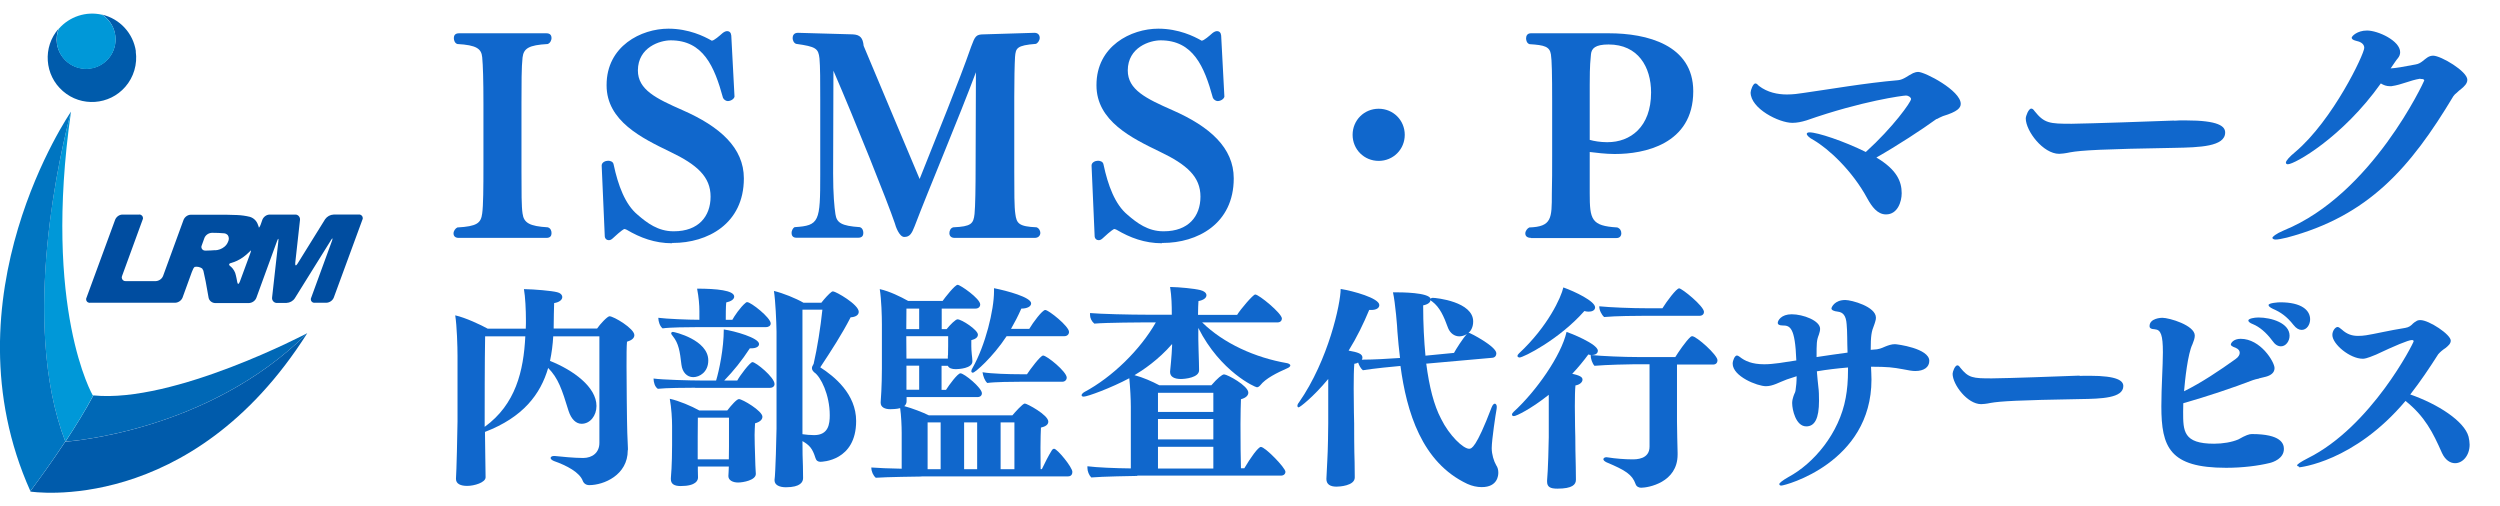 <?xml version="1.0" encoding="UTF-8"?><svg width="163" height="33" xmlns="http://www.w3.org/2000/svg" viewBox="0 0 163 33"><defs><style>.cls-1{isolation:isolate;}.cls-2{fill:#1067cc;}.cls-2,.cls-3,.cls-4,.cls-5,.cls-6,.cls-7{stroke-width:0px;}.cls-3{fill:#004da0;}.cls-4{fill:#005bab;}.cls-5{fill:#0068b6;}.cls-6{fill:#0098d8;}.cls-7{fill:#0075c1;}</style></defs><g id="ISMS_Pマーク内部監査代行サービス" class="cls-1"><g class="cls-1"><path class="cls-2" d="m40.93,29.36c0,1.62-1.57,2.27-2.51,2.27-.2,0-.35-.1-.42-.27-.2-.56-1.05-1.01-1.88-1.3-.15-.06-.22-.14-.22-.2s.07-.13.21-.13h.06c.38.04,1.25.13,1.85.13s1.06-.35,1.06-.98v-6.95h-3.01c-.03.55-.1,1.08-.21,1.6,1.51.6,3.03,1.7,3.03,2.94,0,.63-.41,1.16-.97,1.16-.36,0-.67-.29-.85-.84-.43-1.4-.67-2.13-1.33-2.8-.5,1.72-1.64,3.22-4.12,4.17,0,.84.04,2.3.04,2.96h0c0,.34-.74.56-1.2.56-.42,0-.73-.13-.73-.45v-.04c.03-.28.1-3.25.1-3.71v-4.27c0-.6-.04-1.97-.15-2.65.67.15,1.67.62,2.12.87h2.48c0-.11.01-.22.01-.34v-.25c0-.6-.04-1.5-.13-1.99.69.01,1.81.11,2.16.2.2.04.34.17.34.32,0,.18-.2.34-.53.39-.01.38-.03,1.04-.03,1.55v.11h2.83c.18-.27.67-.8.81-.8.27,0,1.62.8,1.62,1.23,0,.2-.18.34-.48.43-.03.32-.03.92-.03,1.62,0,1.43.03,3.22.03,3.43,0,.46.03,1.26.06,1.89v.11Zm-9.33-1.53c2.02-1.46,2.54-3.64,2.65-5.9h-2.62c-.03,1.55-.03,4.78-.03,5.86v.04Z"/><path class="cls-2" d="m45.33,25.28c-.5,0-1.96.01-2.44.07-.2-.14-.27-.41-.28-.67.55.08,2.41.13,3.11.13h.97c.2-.66.5-2.09.5-3.33.7.1,2.3.55,2.3.95,0,.18-.21.28-.5.28h-.1c-.52.8-1.06,1.47-1.67,2.1h.85c.15-.29.83-1.2.99-1.2.22,0,1.44.99,1.44,1.43,0,.17-.15.25-.31.25h-4.88Zm.07-3.95c-.5,0-1.72.01-2.2.08-.18-.15-.27-.43-.28-.69.52.07,1.95.13,2.68.13v-.57c0-.38-.04-.9-.15-1.46,1.26,0,2.42.11,2.42.52,0,.17-.2.31-.52.38-.03.28-.03.83-.03,1.13h.43c.11-.21.52-.83.87-1.11.01-.01.04-.04.1-.04.24,0,1.53,1.01,1.53,1.39,0,.15-.14.24-.31.24h-4.54Zm3.88,9.57c0,.41-.83.56-1.16.56s-.63-.14-.63-.42h0c0-.08.03-.41.03-.62h-2.02v.25c0,.11.01.39.01.46,0,.17-.1.56-1.13.56-.41,0-.64-.13-.64-.45v-.06c.01-.11.08-.87.08-2.16v-1.26c0-.43-.04-1.16-.15-1.76.6.13,1.42.48,1.92.76h1.83c.28-.36.62-.74.76-.74.22,0,1.53.77,1.53,1.15,0,.18-.15.34-.48.43-.01.22-.03.5-.03.76,0,.35.01.63.01.63.01.35.04,1.19.04,1.33,0,.17.03.43.03.56h0Zm-4.85-7.12c-.1-.87-.18-1.39-.56-1.86-.07-.08-.11-.15-.11-.18,0-.07.06-.1.11-.1.11,0,2.31.52,2.31,1.86,0,.76-.57,1.09-.98,1.09s-.71-.32-.77-.81Zm3.1,3.45h-2.03c-.01.53-.01,2.06-.01,2.06v.66h2.03c0-.28.01-.64.01-.84v-1.88Zm2.97,4.05c.06-.31.13-3.01.13-3.33v-6.32c-.01-.67-.07-2.02-.17-2.66.59.14,1.43.48,1.93.77h1.16c.21-.27.5-.59.67-.71.03-.03.07-.03.1-.03.17,0,1.67.85,1.67,1.33,0,.21-.2.34-.53.36-.57,1.11-1.26,2.17-1.98,3.26.92.59,2.34,1.74,2.34,3.5,0,2.62-2.24,2.66-2.33,2.66-.15,0-.27-.07-.32-.24-.2-.64-.39-.84-.85-1.11,0,.57.01,1.27.03,1.64,0,.21.01.67.01.77,0,.24-.15.6-1.12.6-.41,0-.74-.14-.74-.45v-.06Zm1.82-11.09v8.12c.21.03.5.06.76.06.94,0,1.02-.73,1.02-1.3,0-1.32-.58-2.51-1.02-2.8-.11-.11-.14-.18-.14-.27s.03-.13.11-.28c.24-1.05.45-2.38.57-3.53h-1.3Z"/><path class="cls-2" d="m60.08,31.07c-.13,0-2.35.03-2.98.08-.17-.15-.29-.41-.29-.67.41.03,1.18.07,1.98.08v-2.34c0-.42-.03-1.13-.1-1.61-.2.06-.52.07-.64.07-.36,0-.63-.13-.63-.42v-.04c.01-.11.08-1.06.08-2.19v-2.88c0-.53-.03-1.62-.14-2.3.64.14,1.37.5,1.85.77h2.25c.14-.2.8-1.05.98-1.05.17,0,1.47.9,1.47,1.28,0,.14-.1.27-.31.27h-2.2v1.34h.32c.25-.31.59-.64.71-.64.27,0,1.33.69,1.33,1,0,.17-.15.29-.43.36v.39c0,.07.01.38.03.52s.04.39.04.45v.03c0,.45-.9.5-1.08.5-.25,0-.45-.06-.52-.22h-.41v1.57h.29c.2-.32.76-1.08.94-1.08.25,0,1.4.95,1.4,1.3,0,.15-.11.25-.29.25h-4.62v.27c0,.14-.06.24-.15.32.52.14,1.22.41,1.6.6h5.45c.15-.18.67-.77.81-.77.13,0,1.53.74,1.53,1.18,0,.2-.18.32-.48.39-.01.22-.03.74-.03,1.3s.01,1.12.01,1.41h.08c.17-.35.42-.87.67-1.26.04-.04.08-.07.13-.07.2,0,1.19,1.2,1.19,1.51,0,.14-.07.29-.28.29h-9.57Zm-.15-10.95h-.83c0,.28-.01.78-.01,1.34h.84v-1.34Zm1.88,3.05c0-.14.01-.45.01-.63v-.62h-2.73c0,.5.01,1.04.01,1.46h2.7v-.21Zm-1.88.67h-.83v1.57h.83v-1.57Zm1.4,3.7h-.85v3.05h.85v-3.05Zm2.38,0h-.85v3.05h.85v-3.05Zm1.92-5.62c-.9,1.37-2.06,2.38-2.2,2.38-.06,0-.1-.04-.1-.1s.03-.13.08-.21c.84-1.48,1.4-3.77,1.4-5v-.2c.85.17,2.42.59,2.42.99,0,.21-.27.34-.64.34-.21.48-.43.9-.67,1.32h1.19c.24-.41.85-1.23,1.04-1.23.22,0,1.55,1.06,1.55,1.43,0,.17-.13.28-.31.28h-3.77Zm.92,2.97c-.49,0-1.71.01-2.18.08-.17-.15-.27-.45-.31-.7.6.1,1.75.13,2.42.13h.48c.2-.31.88-1.22,1.05-1.22.24,0,1.54,1.05,1.54,1.44,0,.14-.11.27-.29.27h-2.7Zm-.41,2.65h-.9v3.05h.9v-3.05Z"/><path class="cls-2" d="m74.15,31.03c-.21,0-2.33.04-3,.1-.15-.15-.25-.41-.25-.62v-.11c.62.08,1.82.13,2.83.14v-4.02c0-.46-.04-1.26-.1-1.86-1.18.63-2.73,1.2-2.97,1.2-.1,0-.14-.04-.14-.1,0-.04.06-.13.18-.2,1.82-.97,3.64-2.75,4.66-4.54h-.77s-2.49.01-3.24.08c-.17-.14-.28-.36-.28-.56v-.13c.63.06,2.55.11,3.85.11h1.48v-.11c0-.45-.01-1.08-.11-1.7.63.01,1.6.11,1.96.2.24.06.41.18.41.34,0,.18-.2.32-.52.38-.01.17-.03.52-.03.9h2.55c.2-.34,1.04-1.33,1.18-1.33.24,0,1.74,1.23,1.74,1.57,0,.13-.1.25-.28.25h-4.92c1.4,1.37,3.45,2.3,5.55,2.66.13.03.2.1.2.14,0,.06-.06.13-.18.18-.7.31-1.43.67-1.78,1.12-.06.07-.14.13-.22.13-.11,0-2.38-1.01-3.82-3.87v.73c0,.41.03.94.04,1.5,0,.13.01.38.01.53,0,.48-.91.57-1.19.57-.43,0-.7-.15-.7-.45v-.04l.06-.63c.03-.43.06-.66.07-1.05v-.11c-.9,1.04-1.91,1.71-2.45,2.03.56.15,1.15.41,1.62.66h3.39c.39-.45.7-.71.83-.71.21,0,1.58.74,1.58,1.19,0,.18-.15.34-.48.43-.01.29-.03.91-.03,1.61,0,1.06.01,2.34.03,2.89h.22c.39-.66.9-1.39,1.08-1.39.28,0,1.6,1.36,1.6,1.62,0,.14-.11.25-.29.25h-9.37Zm4.96-5.42h-3.61v1.25h3.61v-1.25Zm0,1.71h-3.61v1.33h3.61v-1.33Zm0,1.81h-3.61v1.42h3.61v-1.42Z"/><path class="cls-2" d="m92.99,23.7c.2,1.53.5,2.72.97,3.61.53,1.08,1.44,1.95,1.83,1.95.15,0,.45-.04,1.46-2.69.07-.18.15-.25.21-.25s.13.07.13.21c0,.03,0,.08-.01.13-.06.31-.32,2.03-.32,2.56,0,.41.14.85.29,1.11.1.14.14.31.14.49,0,.15-.03.94-1.08.94-.31,0-.63-.07-.94-.21-2.98-1.4-3.96-4.71-4.36-7.69-.39.03-1.78.17-2.45.28-.14-.11-.25-.32-.31-.5-.07.04-.15.07-.25.08-.03.36-.04.98-.04,1.61,0,1.11.03,2.27.03,2.27,0,.34,0,1.75.03,2.55,0,.13.01.83.01.98,0,.55-1.02.6-1.19.6-.41,0-.66-.15-.66-.5,0-.13.06-1.08.06-1.21.04-.64.06-2.07.06-2.42v-2.89c-.98,1.18-1.85,1.85-1.93,1.85-.06,0-.08-.06-.08-.1,0-.06.03-.14.1-.22,1.93-2.77,2.72-6.46,2.72-7.4.81.13,2.52.6,2.52,1.05,0,.21-.22.32-.52.32h-.14c-.36.87-.8,1.78-1.34,2.65.6.11.9.2.9.46,0,.04-.01.08-.04.13h.07c.64,0,1.76-.06,2.42-.11-.07-.59-.13-1.18-.17-1.72,0-.21-.14-1.92-.29-2.56h.18c.31,0,2.17,0,2.28.43.01-.04.06-.07.14-.07.22,0,2.63.25,2.63,1.54,0,.35-.13.59-.31.76.03-.01.04-.01.07-.01.04,0,1.75.87,1.75,1.33,0,.14-.08.28-.28.29l-4.27.38Zm1.81-.69c.13-.24.57-.94.84-1.23-.15.1-.34.15-.49.15-.32,0-.59-.2-.73-.53-.29-.8-.55-1.37-1.04-1.74-.07-.04-.1-.07-.11-.1,0,.15-.17.29-.48.35,0,1.23.06,2.33.15,3.28l1.85-.18Z"/><path class="cls-2" d="m109.38,29.64c0,1.83-1.93,2.16-2.38,2.16-.15,0-.31-.08-.36-.24-.22-.62-.66-.9-1.9-1.42-.14-.07-.2-.14-.2-.2s.07-.13.2-.13c.03,0,.04,0,.08.01.49.08,1.13.13,1.6.13.27,0,1.13,0,1.13-.83v-5.37h-1.01c-.24,0-1.79.03-2.58.1-.14-.15-.25-.46-.25-.71-.06,0-.1-.01-.15-.03-.31.42-.66.85-1.05,1.26.49.11.67.21.67.38,0,.18-.2.34-.46.38-.03.28-.04.8-.04,1.37,0,.95.03,2,.03,2,0,.34.01,1.3.03,1.91,0,.13.01.69.01.84v.03c0,.31-.22.58-1.21.58-.46,0-.67-.11-.67-.46v-.07c.06-.59.11-2.49.11-2.82v-2.77c-1.13.9-2.11,1.39-2.27,1.39-.04,0-.13-.01-.13-.1,0-.06.06-.13.11-.18,1.46-1.33,3.1-3.66,3.45-5.21.2.06,2.04.78,2.04,1.23,0,.2-.2.28-.42.28.71.07,2.1.13,3.05.13h2.42c.18-.29.69-1.05,1-1.32.04-.03.08-.04.1-.04.28,0,1.65,1.22,1.65,1.57,0,.14-.08.28-.29.28h-2.35v3.71c0,.56.03,1.55.04,2.04v.11Zm-10.31-6.33s-.13-.01-.13-.1c0-.06.04-.11.1-.17,1.89-1.76,2.75-3.66,2.89-4.3.76.27,2.07.9,2.07,1.3,0,.2-.21.28-.42.28-.08,0-.17-.01-.28-.04-1.64,1.86-3.98,3.03-4.23,3.03Zm8.17-2.72c-.48,0-1.91.01-2.65.08-.17-.15-.32-.45-.32-.7.69.07,2.06.13,3.24.13h.88c.28-.45.91-1.3,1.09-1.3s1.62,1.16,1.62,1.54c0,.13-.1.25-.29.25h-3.57Z"/><path class="cls-2" d="m122.41,22.76c.08,0,.21-.03.52-.17.18-.07.39-.15.62-.15.13,0,2.24.27,2.24,1.09,0,.41-.35.66-.91.66-.11,0-.22-.01-.34-.03-.73-.13-1.09-.22-1.85-.24-.24,0-.46-.01-.7-.01.01.28.03.56.03.84,0,5.42-5.63,6.91-5.88,6.91-.04,0-.13-.01-.13-.1,0-.06.18-.22.6-.46,1.64-.88,3.31-2.84,3.73-5.16.1-.53.15-1.12.15-1.81v-.17c-.71.06-1.39.14-2.03.25.03.36.06.71.1,1.05.03.2.04.53.04.87,0,1.16-.28,1.67-.83,1.67-.69,0-.92-1.11-.92-1.5v-.06c.01-.27.15-.59.18-.64.01-.04.04-.1.04-.15.04-.25.07-.57.07-.92l-.64.21c-.28.1-.49.21-.7.29s-.42.15-.66.15c-.56,0-2.17-.64-2.17-1.47,0-.21.14-.53.27-.53.06,0,.13.04.18.08.35.28.81.49,1.61.49.29,0,.62-.03.98-.08l1.11-.17c-.08-2.17-.41-2.28-.9-2.28-.2,0-.31-.06-.31-.17,0-.15.22-.56.91-.56.73,0,1.85.41,1.85.95,0,.13-.04.25-.08.38-.15.38-.15.56-.15,1.46.7-.1,1.37-.21,2.02-.29-.03-.74-.01-1.37-.06-1.86-.04-.56-.24-.77-.57-.81-.28-.03-.42-.11-.42-.21,0-.07.2-.55.9-.55.41,0,2,.43,2,1.15,0,.08-.01.15-.04.24-.01.08-.06.17-.08.25-.17.41-.22.7-.22,1.61l.46-.04Z"/><path class="cls-2" d="m135.6,24.51c.15-.01.39-.01.64-.01,1.85,0,2.2.34,2.2.67,0,.79-1.43.83-2.82.85-4.02.07-5.21.14-5.83.25-.27.06-.53.08-.62.08-.9,0-1.86-1.28-1.86-1.98,0-.13.15-.55.31-.55.07,0,.13.06.18.14.55.69.83.71,2.07.71,1.13-.01,4.38-.13,5.71-.18Z"/><path class="cls-2" d="m147.29,24.68c-.14.03-.28.06-.39.1-1.27.49-3.03,1.08-4.55,1.51,0,.18-.01.36-.01.55,0,1.27.01,2.09,2.02,2.09.57,0,1.16-.1,1.58-.28.49-.28.71-.35.88-.35,1.91,0,2.09.63,2.09.97,0,.63-.71.87-.94.92-.73.18-1.76.31-2.83.31-3.68,0-4.22-1.34-4.22-4.01,0-1.26.1-2.63.1-3.52,0-1.12-.13-1.47-.52-1.5-.28-.01-.35-.1-.35-.2,0-.53.77-.55.83-.55.46,0,2.12.49,2.12,1.16,0,.17-.07.36-.15.56-.31.63-.49,2.34-.55,3.07,1.12-.55,2.33-1.36,3.36-2.1.2-.14.27-.29.27-.41,0-.14-.1-.25-.24-.31-.27-.1-.34-.17-.34-.22,0-.11.18-.38.64-.38,1.3,0,2.21,1.51,2.21,1.91,0,.32-.27.48-.56.56l-.45.11Zm.87-2.46c-.42-.57-.87-.92-1.26-1.08-.22-.08-.31-.18-.31-.24,0-.13.39-.2.66-.2.84,0,2.03.36,2.03,1.19,0,.35-.24.69-.56.69-.2,0-.39-.11-.56-.36Zm1.37-1.04c-.43-.55-.84-.83-1.33-1.04-.21-.1-.29-.18-.29-.25,0-.14.64-.18.76-.18,1.41,0,1.95.53,1.95,1.11,0,.35-.22.69-.55.69-.18,0-.36-.1-.53-.32Z"/><path class="cls-2" d="m149.9,30.42c-.08,0-.13-.06-.13-.08,0-.06.22-.22.69-.46,4.15-2.06,6.91-7.52,6.91-7.63,0-.04-.03-.08-.11-.08-.24,0-1.15.39-2.34.95-.64.27-.78.27-.87.27-.83,0-1.98-.95-1.98-1.55,0-.28.2-.52.34-.52.07,0,.15.06.28.17.35.32.69.41,1.05.41.17,0,.35-.01.53-.04.53-.08,1.53-.32,2.55-.48.25-.04.38-.15.5-.28.07-.06.13-.11.21-.15.07-.06.17-.08.28-.08.56,0,1.98.94,1.98,1.34,0,.2-.17.34-.34.48-.1.06-.18.13-.27.2-.08.07-.15.14-.21.21-.56.88-1.15,1.76-1.82,2.62,1.79.62,3.53,1.74,3.8,2.75.04.18.07.36.07.52,0,.71-.45,1.21-.95,1.21-.32,0-.64-.21-.85-.66-.6-1.36-1.12-2.39-2.38-3.4-3.36,3.99-6.92,4.33-6.93,4.33Z"/></g></g><g id="logo_lrm"><g id="_グループ_13129"><path id="_パス_29103" class="cls-3" d="m13.19,17.53s.06.08.07.12c.06.25.11.5.15.7l.19,1.06c.04.2.22.34.42.35h2.21c.21-.01.4-.14.48-.33l1.36-3.73c.07-.18.1-.18.08.02l-.41,3.68c-.02.17.1.33.27.35.02,0,.03,0,.05,0h.62c.22-.01.42-.12.54-.3l2.36-3.79c.1-.17.13-.15.07.03l-1.36,3.72c-.06.12-.01.26.11.31.04.02.09.03.13.02h.75c.21-.01.4-.14.48-.33l1.87-5.09c.06-.12,0-.26-.11-.31-.04-.02-.08-.03-.13-.02h-1.64c-.22.01-.42.12-.55.3l-1.8,2.9c-.1.17-.17.14-.15-.05l.31-2.8c.02-.17-.1-.33-.27-.35-.02,0-.03,0-.05,0h-1.65c-.21,0-.4.14-.48.33l-.12.34c-.07.18-.13.23-.13.1l-.04-.1c-.08-.25-.27-.44-.52-.52-.28-.07-.57-.11-.86-.12-.2,0-.52-.02-.71-.02h-2.28c-.21,0-.4.14-.48.33l-1.34,3.67c-.08.19-.27.32-.48.33h-1.95c-.13.01-.24-.08-.26-.21,0-.04,0-.09.02-.13l1.34-3.67c.06-.12,0-.26-.11-.31-.04-.02-.08-.03-.13-.02h-1.07c-.21,0-.4.14-.48.33l-1.87,5.09c-.06.12-.01.26.11.31.04.02.09.03.13.02h5.54c.21-.01.4-.14.48-.33l.61-1.68c.07-.18.12-.29.19-.33.17-.03.34.01.49.11h0Zm.85-1.22c-.14.01-.41.03-.61.03h-.04c-.13.01-.24-.08-.26-.21,0-.04,0-.09.02-.12l.18-.5c.08-.19.27-.32.48-.33h.07c.2,0,.52.01.71.03.1,0,.19.05.26.12.09.13.09.29.02.43-.05.13-.13.24-.24.33-.17.14-.39.22-.61.23h0Zm1.02,1.08c-.17-.11-.16-.21.03-.25.13-.04.25-.08.37-.14.29-.14.55-.33.78-.56l.07-.07c.07-.09.07-.01,0,.17l-.67,1.82c-.07.18-.14.2-.17.04s-.06-.33-.09-.44c-.04-.22-.16-.42-.32-.57h0Z"/><path id="_パス_29104" class="cls-4" d="m8.86,3.35c-.17-1.18-1.05-2.13-2.21-2.4.89.57,1.15,1.76.58,2.65-.57.89-1.76,1.15-2.65.58-.47-.3-.79-.79-.87-1.34-.05-.33,0-.66.11-.97-1.05,1.2-.92,3.03.28,4.07,1.2,1.05,3.03.92,4.07-.28.55-.63.8-1.48.68-2.31h0Z"/><path id="_パス_29105" class="cls-6" d="m3.71,2.85c.15,1.05,1.13,1.78,2.18,1.63,1.05-.15,1.78-1.13,1.63-2.18-.08-.55-.4-1.04-.87-1.34-1.04-.24-2.12.12-2.82.92-.12.31-.16.65-.11.97Z"/><path id="_パス_29106" class="cls-5" d="m20.04,21.72h0s-8.7,4.59-13.95,4.06c-.51.96-1.17,2.02-1.82,3.01.11,0,9.3-.62,15.77-7.07h0Z"/><path id="_パス_29107" class="cls-6" d="m4.26,28.79h0c.66-.99,1.31-2.04,1.82-3.01-.01,0-.02,0-.03,0,0,0-3.27-5.6-1.42-18.5-.61,2.31-3.39,13.68-.37,21.51Z"/><path id="_パス_29108" class="cls-4" d="m4.26,28.79c-.89,1.35-1.78,2.56-2.28,3.24v.02s10.46,1.66,18.05-10.32c-6.47,6.45-15.66,7.06-15.77,7.07h0Z"/><path id="_パス_29109" class="cls-7" d="m4.26,28.79c-3.01-7.83-.24-19.2.37-21.51h0S-3.7,19.35,1.98,32.02c.5-.67,1.39-1.89,2.28-3.24h0Z"/></g></g><path class="cls-2" d="m29.9,15.51c-.23,0-.33-.13-.33-.29s.12-.33.25-.39c1.28-.07,1.54-.28,1.62-.92.07-.51.08-1.64.08-3.16v-4c0-1.52-.03-2.49-.08-3.01-.05-.56-.36-.8-1.62-.87-.16-.05-.23-.23-.23-.39s.08-.31.33-.31h5.71c.25,0,.33.15.33.31,0,.13-.08.33-.25.39-1.23.07-1.57.28-1.64.88-.07.59-.07,1.77-.07,2.98v4.42c0,1.41,0,2.31.07,2.77.08.62.47.83,1.64.9.18.05.25.21.25.38s-.08.31-.33.31h-5.73Z"/><path class="cls-2" d="m43.82,15.86c-1.13,0-2.08-.36-2.96-.88-.05-.02-.11-.05-.15-.05-.02,0-.18.07-.77.62-.08.07-.15.11-.25.11-.13,0-.26-.1-.26-.28l-.2-4.57v-.02c0-.21.25-.31.42-.31.13,0,.33.05.36.25.29,1.36.75,2.6,1.56,3.27.62.54,1.34,1.08,2.34,1.08h.03c1.6,0,2.39-.97,2.39-2.26s-.87-2.08-2.65-2.93c-1.82-.88-4.13-2-4.13-4.32v-.03c0-2.54,2.26-3.67,4.03-3.67,1.34,0,2.34.51,2.77.75.03.03.05.03.07.03.13,0,.49-.31.69-.49.1-.08.21-.13.29-.13.18,0,.26.11.28.29l.21,3.98c-.03.16-.25.29-.44.29-.1,0-.25-.08-.31-.21-.56-2.05-1.29-3.75-3.41-3.75-.69,0-2.13.44-2.14,1.96,0,1.26,1.18,1.83,2.93,2.6,2.41,1.06,3.98,2.44,3.98,4.44,0,2.98-2.39,4.21-4.63,4.21h-.05Z"/><path class="cls-2" d="m62.24,15.51c-.25,0-.34-.15-.34-.31s.08-.34.26-.38c1.16-.05,1.31-.23,1.38-.87.05-.52.07-1.69.07-3.23l.02-6.01c-1.1,2.95-3.06,7.58-4,10.05-.18.46-.31.69-.67.69-.33,0-.57-.7-.62-.9-.46-1.36-2.6-6.71-4-9.94l-.02,6.71c0,1.36.08,2.18.15,2.64.08.56.38.77,1.59.85.16.05.23.21.23.38s-.08.31-.33.31h-4.04c-.23,0-.31-.15-.31-.31,0-.13.07-.31.2-.38,1.62-.1,1.67-.36,1.67-3.42v-4.93c0-1.13,0-2.13-.05-2.65-.07-.65-.23-.77-1.52-.95-.16-.05-.23-.25-.23-.38,0-.16.08-.34.34-.34h.02l3.55.1c.49.02.67.23.72.75,1.15,2.72,2.75,6.57,3.65,8.68,1.15-2.91,2.55-6.3,3.36-8.63.25-.67.31-.8.82-.8l3.29-.1h.02c.23,0,.34.15.34.33,0,.16-.12.34-.25.39-1.26.1-1.31.28-1.36.85-.03.51-.05,1.54-.05,2.64v4.78c0,1.42,0,2.36.07,2.82.08.62.23.82,1.38.87.16.05.25.23.25.36,0,.18-.13.33-.36.33h-5.21Z"/><path class="cls-2" d="m75.76,15.86c-1.13,0-2.08-.36-2.96-.88-.05-.02-.11-.05-.15-.05-.02,0-.18.07-.77.62-.08.07-.15.11-.25.11-.13,0-.26-.1-.26-.28l-.2-4.57v-.02c0-.21.25-.31.42-.31.13,0,.33.05.36.25.29,1.36.75,2.6,1.56,3.27.62.54,1.34,1.08,2.34,1.08h.03c1.6,0,2.39-.97,2.39-2.26s-.87-2.08-2.65-2.93c-1.82-.88-4.13-2-4.13-4.32v-.03c0-2.54,2.26-3.67,4.03-3.67,1.34,0,2.34.51,2.77.75.03.03.05.03.07.03.13,0,.49-.31.69-.49.1-.08.21-.13.29-.13.18,0,.26.11.28.29l.21,3.98c-.03.16-.25.29-.44.29-.1,0-.25-.08-.31-.21-.56-2.05-1.29-3.75-3.41-3.75-.69,0-2.13.44-2.14,1.96,0,1.26,1.18,1.83,2.93,2.6,2.41,1.06,3.98,2.44,3.98,4.44,0,2.98-2.39,4.21-4.63,4.21h-.05Z"/><path class="cls-2" d="m88.19,8.79c0-.95.75-1.7,1.7-1.7s1.7.75,1.7,1.7-.75,1.7-1.7,1.7-1.7-.75-1.7-1.7Z"/><path class="cls-2" d="m99.83,15.51c-.25,0-.38-.11-.38-.29,0-.16.13-.33.26-.39,1.47-.05,1.47-.59,1.47-2.21.02-.7.02-1.59.02-2.47v-3.54c0-1.74-.02-2.7-.08-3.06-.08-.51-.41-.61-1.39-.67-.18-.05-.23-.25-.23-.38,0-.16.08-.33.31-.33h5.09c2.47,0,5.5.75,5.5,3.78,0,3.49-3.26,4.09-5.08,4.09h-.08c-.52,0-1.2-.08-1.59-.13v2.69c0,1.72.1,2.13,1.8,2.23.18.07.26.21.26.38s-.1.31-.31.31h-5.58Zm4.99-6.24c1.46,0,2.83-.97,2.83-3.24,0-1.67-.85-3.13-2.77-3.13-.88,0-1.11.26-1.15.64-.03.39-.08.61-.08,1.98v3.6c.28.08.7.15,1.1.15h.07Z"/><path class="cls-2" d="m126.27,7.75c-.95.69-2.57,1.75-3.93,2.52,1.33.79,1.65,1.56,1.65,2.33,0,.54-.26,1.38-1.02,1.38-.57,0-.93-.52-1.21-1.02-.98-1.83-2.55-3.27-3.52-3.83-.31-.16-.44-.33-.44-.39,0-.05.03-.11.18-.11.52,0,2.24.57,3.67,1.28,1.77-1.6,2.95-3.26,2.95-3.45,0-.11-.16-.23-.34-.23-.16,0-2.83.34-6.48,1.62-.33.1-.62.16-.92.16-.87,0-2.72-.93-2.72-1.98,0-.15.16-.59.31-.59.1,0,.16.1.23.16.56.43,1.23.56,1.83.56.39,0,.77-.05,1.08-.1,1.64-.23,4.04-.65,6.16-.83.36-.03.66-.31.98-.46.11-.05.23-.08.34-.08.43,0,2.77,1.21,2.77,2.08,0,.26-.2.51-1.16.8-.16.07-.29.13-.41.2Z"/><path class="cls-2" d="m141.76,7.87c.18-.02.46-.02.75-.02,2.16,0,2.57.39,2.57.79,0,.92-1.67.97-3.29,1-4.7.08-6.09.16-6.81.29-.31.07-.62.1-.72.1-1.05,0-2.18-1.49-2.18-2.31,0-.15.18-.64.36-.64.08,0,.15.07.21.16.64.8.97.83,2.42.83,1.33-.02,5.12-.15,6.68-.21Z"/><path class="cls-2" d="m157.8,5.13c-.69.11-1.18.39-1.88.49h-.1c-.23,0-.41-.07-.59-.18-2.5,3.52-5.62,5.27-6.06,5.27-.07,0-.13-.03-.13-.11,0-.11.23-.38.61-.69,2.46-2.08,4.5-6.39,4.5-6.79,0-.28-.28-.41-.54-.46-.21-.05-.28-.13-.28-.2,0-.1.36-.47,1-.47.72,0,2.16.67,2.16,1.41,0,.15-.05.28-.16.41-.08.08-.29.41-.46.65.34-.02.82-.1,1.64-.26.18-.03.31-.11.44-.21.21-.16.39-.36.69-.36.51,0,2.23,1.02,2.23,1.57,0,.25-.2.43-.39.59-.1.08-.21.16-.29.25-.1.08-.18.15-.23.23-2.8,4.67-5.53,7.81-10.85,9.22-.33.08-.59.13-.75.13-.13,0-.2-.07-.2-.11,0-.07.21-.26.75-.49,5.76-2.34,9.15-9.74,9.15-9.77,0-.05-.05-.1-.16-.1h-.08Z"/></svg>